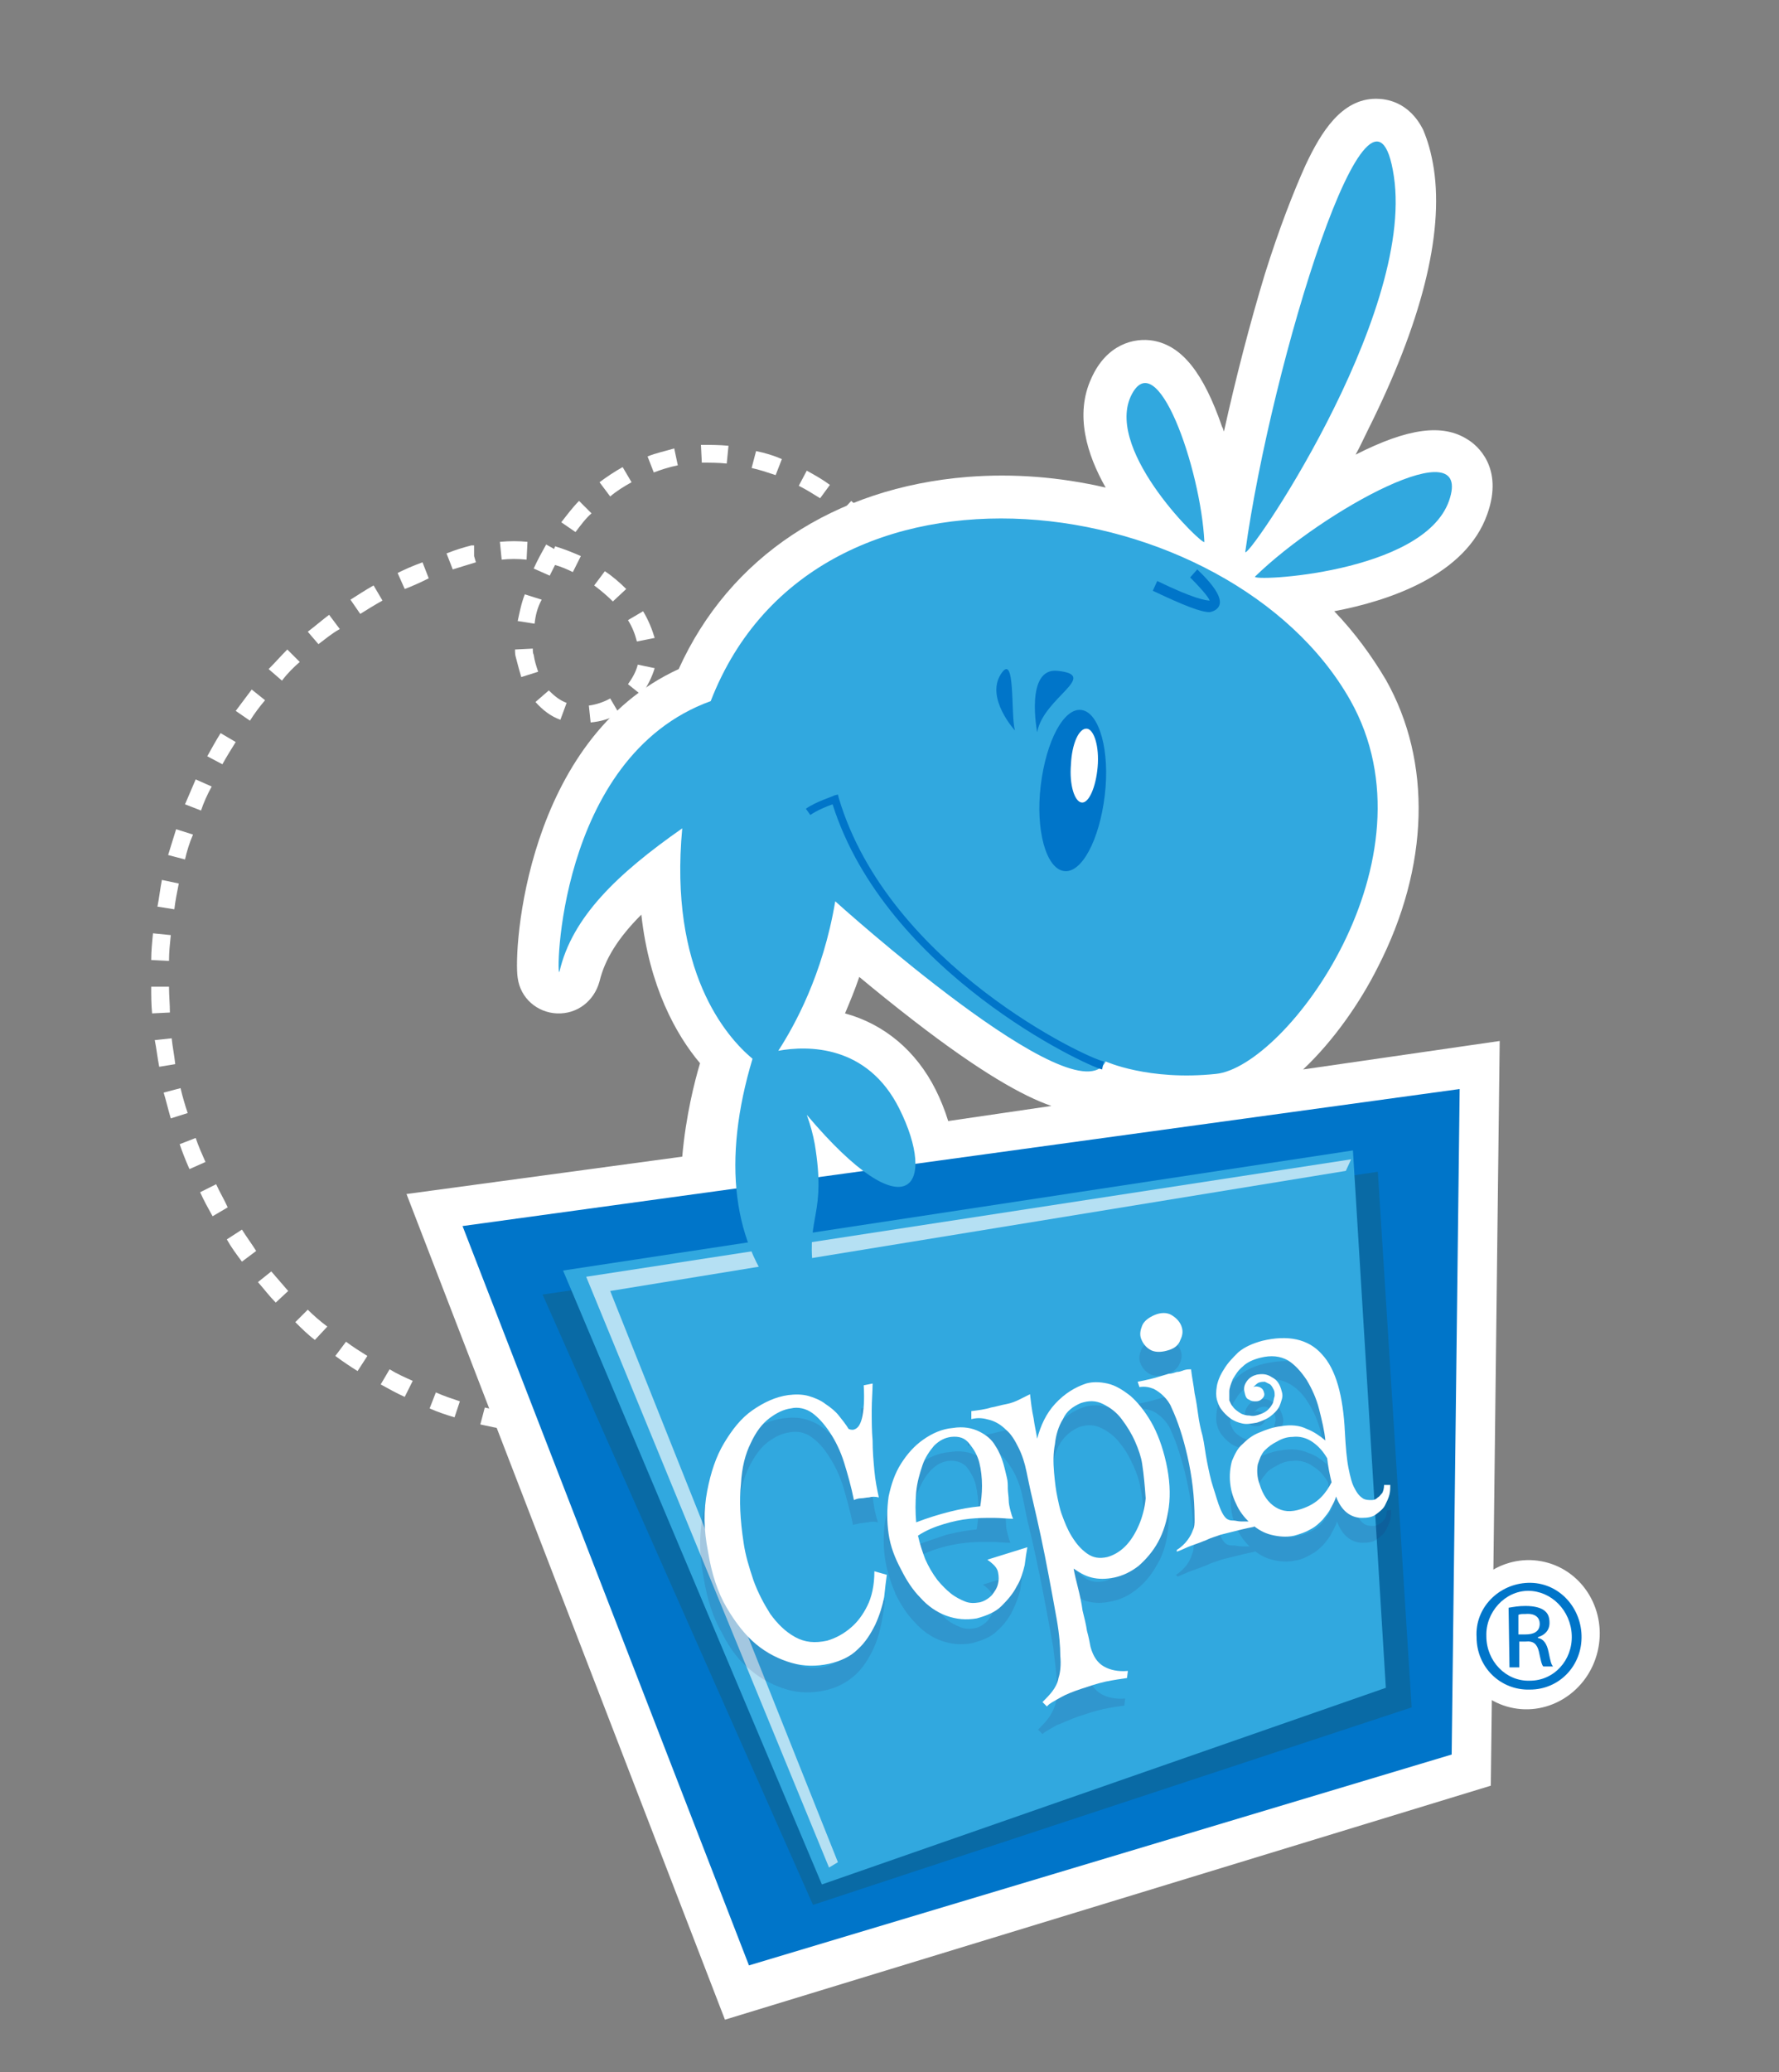 <?xml version="1.0" encoding="utf-8"?>
<!-- Generator: Adobe Illustrator 27.9.0, SVG Export Plug-In . SVG Version: 6.00 Build 0)  -->
<svg version="1.1" id="Layer_1" xmlns="http://www.w3.org/2000/svg" xmlns:xlink="http://www.w3.org/1999/xlink" x="0px" y="0px"
	 width="200px" height="232.9px" viewBox="0 0 200 232.9" style="enable-background:new 0 0 200 232.9;" xml:space="preserve">
<rect x="0" y="0" width="200" height="232.9" fill="#808080" stroke="none"/>
<style type="text/css">
	.st0{fill:#FFFFFF;}
	.st1{fill:#0075C9;}
	.st2{fill:#096AA5;}
	.st3{fill:#31A8DF;}
	.st4{opacity:0.64;fill:#FFFFFF;}
	.st5{opacity:0.13;fill:#282560;}
</style>
<g id="cepia_x5F_logo24">
	<path id="stroke" class="st0" d="M146.5,120.2c3.4-3.2,6.4-7.5,8.4-11.5c5.8-11.3,6.1-23.1,0.9-32.3c-1.6-2.7-3.5-5.3-5.8-7.7
		c6.3-1.2,14.8-4.1,17.2-10.9c1.9-5.3-1.2-7.8-2.2-8.4c-2.8-1.8-6.7-1.3-12.6,1.7c0.5-0.9,0.9-1.8,1.4-2.8c6-12,8.5-21.9,7.4-29.3
		c-0.3-1.9-0.7-3.2-1.2-4.4c-1.6-3.2-4.2-3.5-5.3-3.5c-3.9,0-6.2,3.8-7.9,7.4c-1.4,3.1-3,7.2-4.6,12.3c-1.7,5.6-3.3,11.8-4.6,17.7
		c-0.1-0.2-0.1-0.4-0.2-0.5c-2.1-6.1-4.5-9.1-7.7-9.7c-2.2-0.4-5.3,0.4-7,4.2c-1.9,4.1-0.5,8.6,1.6,12.3c-5.2-1.2-10.4-1.6-15.5-1.2
		C93.8,54.8,82,62.6,76.3,75.2c-17.2,7.9-18.6,31.6-18.1,34.7c0.3,2.3,2.2,3.9,4.4,4c2.3,0.1,4.2-1.4,4.8-3.6
		c0.6-2.5,2.1-4.9,4.7-7.5c0.9,8.1,3.9,13.5,6.6,16.7c-0.6,2-1.6,5.9-2,10.5l-31,4.2L81.5,227l86.1-26.3l1-83.7L146.5,120.2z
		 M106.6,126c-0.4-1.3-0.9-2.5-1.4-3.5l0,0c-2.2-4.4-5.8-7.4-10.2-8.6c0.5-1.2,1.1-2.6,1.6-4.1c1.8,1.5,3.9,3.2,6.1,4.9
		c7.5,5.8,12.3,8.5,15.5,9.6L106.6,126z"/>
	<path id="flip" class="st0" d="M65.9,161.4l-0.1-2c1,0,1.9-0.1,2.9-0.2l0.2,2C67.9,161.3,66.9,161.3,65.9,161.4z M62.9,161.4
		c-1,0-2-0.1-3-0.2l0.2-2c1,0.1,1.9,0.2,2.9,0.2L62.9,161.4z M71.9,160.8l-0.3-1.9c0.9-0.2,1.9-0.4,2.8-0.6l0.5,1.9
		C73.9,160.4,72.9,160.6,71.9,160.8z M56.9,160.7c-1-0.2-2-0.4-2.9-0.6l0.5-1.9c0.9,0.2,1.9,0.4,2.8,0.6L56.9,160.7z M77.8,159.4
		l-0.6-1.9c0.9-0.3,1.8-0.6,2.7-1l0.7,1.8C79.7,158.7,78.7,159.1,77.8,159.4z M51.1,159.3c-1-0.3-1.9-0.6-2.8-1l0.7-1.8
		c0.9,0.4,1.8,0.7,2.7,1L51.1,159.3z M83.4,157.1l-0.8-1.8c0.3-0.2,0.7-0.3,1-0.5c0.5-0.3,1-0.5,1.5-0.8l1,1.7
		c-0.5,0.3-1.1,0.6-1.6,0.8C84.1,156.8,83.7,157,83.4,157.1z M45.5,157c-0.9-0.4-1.8-0.9-2.7-1.4l1-1.7c0.8,0.5,1.7,0.9,2.6,1.3
		L45.5,157z M88.6,154.2l-1.1-1.6c0.8-0.5,1.6-1.1,2.4-1.6l1.2,1.6C90.3,153.1,89.5,153.7,88.6,154.2z M40.2,154.1
		c-0.8-0.5-1.7-1.1-2.5-1.7l1.2-1.6c0.8,0.6,1.6,1.1,2.4,1.6L40.2,154.1z M93.5,150.6l-1.3-1.5c0.7-0.6,1.4-1.3,2.1-1.9l1.4,1.4
		C95,149.3,94.2,150,93.5,150.6z M35.4,150.6c-0.8-0.6-1.5-1.3-2.2-2l1.4-1.4c0.7,0.7,1.4,1.3,2.2,1.9L35.4,150.6z M97.8,146.5
		l-1.5-1.3c0.6-0.7,1.3-1.4,1.9-2.2l1.5,1.2C99.1,145,98.5,145.7,97.8,146.5z M31,146.4c-0.7-0.7-1.3-1.5-2-2.3l1.5-1.2
		c0.6,0.7,1.3,1.5,1.9,2.2L31,146.4z M27.2,141.8c-0.6-0.8-1.2-1.6-1.7-2.5l1.7-1.1c0.5,0.8,1.1,1.6,1.6,2.4L27.2,141.8z
		 M23.9,136.7c-0.5-0.9-1-1.8-1.4-2.7l1.8-0.9c0.4,0.9,0.9,1.7,1.3,2.6L23.9,136.7z M21.3,131.4c-0.4-0.9-0.8-1.9-1.1-2.8l1.8-0.7
		c0.3,0.9,0.7,1.8,1.1,2.7L21.3,131.4z M19.2,125.7c-0.3-1-0.5-1.9-0.8-2.9l1.9-0.5c0.2,0.9,0.5,1.9,0.8,2.8L19.2,125.7z
		 M17.9,119.9c-0.2-1-0.3-2-0.5-3l1.9-0.2c0.1,1,0.3,1.9,0.4,2.9L17.9,119.9z M17.1,113.9c-0.1-1-0.1-2-0.1-3l2,0
		c0,1,0.1,1.9,0.1,2.9L17.1,113.9z M19,108l-2-0.1c0-1,0.1-2,0.2-3l2,0.2C19.1,106.1,19,107,19,108z M19.6,102.2l-1.9-0.3
		c0.2-1,0.3-2,0.5-3l1.9,0.4C19.9,100.3,19.7,101.3,19.6,102.2z M20.8,96.6l-1.9-0.5c0.3-1,0.6-1.9,0.9-2.9l1.9,0.6
		C21.3,94.7,21,95.7,20.8,96.6z M22.6,91.1l-1.8-0.7c0.4-0.9,0.8-1.9,1.2-2.8l1.8,0.8C23.3,89.3,22.9,90.2,22.6,91.1z M25,85.9
		l-1.7-0.9c0.5-0.9,1-1.8,1.5-2.6l1.7,1C26,84.2,25.5,85,25,85.9z M66.4,81.2l-0.2-1.9c0.8-0.1,1.7-0.4,2.4-0.8l1,1.7
		C68.6,80.8,67.5,81.1,66.4,81.2z M28.1,81l-1.6-1.1c0.6-0.8,1.2-1.6,1.8-2.4l1.5,1.2C29.2,79.4,28.6,80.2,28.1,81z M63,80.9
		c-1.1-0.4-2-1.1-2.8-2l1.5-1.3c0.6,0.6,1.2,1.1,2,1.4L63,80.9z M72.1,78.1l-1.5-1.2c0.5-0.7,0.9-1.4,1.1-2.2l1.9,0.4
		C73.3,76.1,72.8,77.1,72.1,78.1z M31.7,76.5l-1.5-1.3c0.7-0.7,1.4-1.5,2.1-2.2l1.4,1.4C33,75,32.3,75.7,31.7,76.5z M58.6,76.1
		c-0.2-0.7-0.4-1.4-0.6-2.2c-0.1-0.3-0.1-0.6-0.1-0.9l2-0.1c0,0.3,0,0.5,0.1,0.7c0.1,0.7,0.3,1.3,0.5,1.9L58.6,76.1z M35.8,72.4
		L34.6,71c0.8-0.6,1.6-1.3,2.4-1.9l1.2,1.6C37.3,71.2,36.6,71.8,35.8,72.4z M71.6,72.1c-0.2-0.8-0.5-1.6-1-2.4l1.7-1
		c0.6,1,1,2,1.3,3L71.6,72.1z M60.1,70.1l-1.9-0.3c0.2-0.9,0.4-2,0.8-3l1.9,0.6C60.4,68.3,60.2,69.2,60.1,70.1z M40.5,69l-1.1-1.6
		c0.8-0.5,1.7-1.1,2.6-1.6l1,1.7C42.1,68,41.3,68.5,40.5,69z M68.9,67.6c-0.6-0.6-1.3-1.2-2.1-1.8l1.2-1.6c0.9,0.6,1.7,1.3,2.4,2
		L68.9,67.6z M45.5,66.2l-0.8-1.8c0.8-0.4,1.7-0.8,2.8-1.2l0.7,1.8C47.2,65.5,46.3,65.9,45.5,66.2z M61.8,64.7L60,63.9
		c0.4-0.9,0.9-1.8,1.4-2.7l0.9,0.5l0.1-0.3c1,0.3,2,0.7,2.9,1.1l-0.9,1.8c-0.6-0.3-1.3-0.6-2-0.8C62.2,63.9,62,64.3,61.8,64.7z
		 M50.9,64l-0.7-1.8c1-0.4,2-0.7,2.8-0.9l0.1,0l0.2,0l0,1.2l0.2,0.7C52.8,63.4,51.9,63.7,50.9,64z M56.4,62.9l-0.2-2
		c1.1-0.1,2.1-0.1,3.1,0l-0.1,2C58.2,62.8,57.3,62.8,56.4,62.9z M64.7,59.8l-1.6-1.1c0.7-0.9,1.3-1.7,2-2.4l1.4,1.4
		C65.9,58.2,65.3,59,64.7,59.8z M96.2,59.7c-0.5-0.7-1.1-1.3-1.8-2l1.3-1.4c0.9,0.8,1.6,1.6,2.1,2.4L96.2,59.7z M92.2,56
		c-0.8-0.5-1.6-1-2.4-1.4l0.9-1.7c0.9,0.5,1.8,1,2.6,1.6L92.2,56z M68.6,55.8l-1.2-1.6c0.8-0.6,1.7-1.2,2.6-1.7l1,1.7
		C70.1,54.7,69.3,55.2,68.6,55.8z M87.2,53.4c-0.9-0.3-1.8-0.6-2.7-0.8l0.5-1.9c1,0.2,2,0.5,2.9,0.9L87.2,53.4z M73.5,53.1l-0.7-1.8
		c1-0.4,2-0.6,3-0.9l0.4,1.9C75.2,52.5,74.3,52.8,73.5,53.1z M81.7,52.1C80.8,52,79.8,52,78.9,52l-0.1-2c1,0,2.1,0,3.1,0.1
		L81.7,52.1z"/>
	<polygon id="block_x5F_drk" class="st1" points="52,137.8 164.1,122.4 163.2,197.2 84.2,220.9 	"/>
	<polygon id="block_x5F_light_x5F_shadow" class="st2" points="61,145.5 154.9,131.7 158.7,191.9 91.4,214.1 	"/>
	<polygon id="block_x5F_light" class="st3" points="63.3,142.8 152.1,129.3 155.8,189.7 92.4,211.8 	"/>
	<polygon id="block_x5F_rim" class="st4" points="151.9,130.3 65.9,143.5 93.2,209.9 94.2,209.3 68.6,145.1 151.3,131.6 	"/>
	<g id="wahle_x5F_group">
		<path id="whale_00000120538864555651853580000010509435546924446381_" class="st3" d="M79.9,78.8c11.9-30.7,58.5-23.8,71.9-0.1
			c10.1,17.9-7.2,41.2-15.1,42c-7.6,0.8-12.4-1.4-12.4-1.4c-3.2,6.6-30.4-18-30.4-18c-1.4,8.3-4.6,14-6.4,16.8
			c3.3-0.6,10-0.7,13.6,6.5c4.3,8.6,1,14.2-10.4,0.7c0.4,1.1,0.7,2.2,0.9,3.3c1.3,7.9-0.9,8-0.2,13.9c0.3,2.8,4.4,12.2-3.1,4.1
			c-6.1-6.6-7.1-16.3-3.7-27.6c-3-2.5-9.4-9.9-7.9-25.9c-7.3,5.1-12.4,10-13.8,16.1C62.5,110.6,62.5,85.1,79.9,78.8z M140,62
			c-0.2,1.6,19.1-26.3,16.7-42.2C154.3,3.8,142.9,40.9,140,62z M141.1,64.8c-0.6,0.6,18.9-0.3,21.8-8.5
			C165.8,48,148.7,57.4,141.1,64.8z M127.1,44.6c-2.8,6.3,8.3,16.9,8.3,16.3C135,52.7,130,38.3,127.1,44.6z"/>
		<path id="whale_x5F_drk" class="st1" d="M123.9,120.2c-1.8-0.4-24.3-10.9-30.3-29.8c-0.6,0.2-1.8,0.7-2.5,1.2l-0.5-0.7
			c1.1-0.8,3.1-1.4,3.2-1.5l0.4-0.1l0.1,0.4c5.6,18.8,28,29.3,29.8,29.6L123.9,120.2z M117,88.3c-0.6,5,0.6,9.3,2.6,9.6
			c2,0.3,4-3.5,4.6-8.5c0.6-5-0.6-9.3-2.6-9.6C119.6,79.5,117.6,83.3,117,88.3z M137,68.2c0.5-0.8-0.3-2.2-2.4-4.2l-0.8,0.9
			c1,1,2,2.1,2.2,2.6c-0.4,0-1.8-0.2-5.9-2.2l-0.5,1.1c3.6,1.7,5.4,2.4,6.4,2.4C136.5,68.7,136.8,68.5,137,68.2z M118.9,75.4
			c-3.7-0.4-2.3,6.9-2.3,6.9C117.3,78.4,123.7,75.9,118.9,75.4z M112.5,75.8c-1.7,2.7,1.6,6.3,1.6,6.3
			C113.6,80.3,114.2,73.1,112.5,75.8z"/>
		<path id="eye-hghlight" class="st0" d="M120.4,85.9c-0.2,2.3,0.4,4.2,1.2,4.3c0.8,0.1,1.6-1.7,1.8-4c0.2-2.3-0.4-4.2-1.2-4.3
			C121.3,81.8,120.5,83.6,120.4,85.9z"/>
	</g>
	<path id="cepia_x5F_shadow" class="st5" d="M92.7,190c-1.4,0.3-2.8,0.3-4.2-0.1c-1.4-0.4-2.8-1.1-4-2.1c-1.3-1-2.4-2.4-3.3-4.2
		c-1-1.7-1.7-3.8-2.1-6.3c-0.5-2.5-0.5-4.8-0.1-6.9c0.4-2.1,1-3.9,1.9-5.5c0.9-1.6,2-2.8,3.2-3.8c1.3-1,2.6-1.5,4-1.7
		c0.9-0.1,1.6-0.1,2.4,0.1c0.7,0.2,1.4,0.5,1.9,0.9c0.6,0.4,1.1,0.9,1.5,1.4c0.5,0.5,0.8,1,1.2,1.5c0.2,0.1,0.4,0.1,0.5,0.1
		c0.5-0.1,0.8-0.5,1-1.3s0.3-2.1,0.2-3.8l1.1-0.2c0,0.9-0.1,1.9-0.1,3c0,1.1,0,2.3,0.1,3.5c0,1.2,0.1,2.3,0.2,3.5
		c0.1,1.1,0.3,2.1,0.6,3c-0.4-0.1-0.8-0.1-1.1,0c-0.3,0-0.6,0.1-0.9,0.1c-0.3,0.1-0.6,0.1-0.8,0.2c-0.3-1.5-0.7-2.9-1.1-4.3
		c-0.4-1.3-1-2.5-1.6-3.4c-0.6-1-1.3-1.7-2-2.2c-0.7-0.5-1.6-0.7-2.5-0.5c-0.8,0.1-1.6,0.5-2.4,1.1c-0.8,0.6-1.5,1.6-2.1,2.8
		c-0.6,1.2-1,2.8-1.2,4.6c-0.2,1.9-0.1,4.1,0.3,6.7c0.2,1.4,0.6,2.8,1.1,4.2c0.5,1.4,1.2,2.7,2,3.9c0.8,1.1,1.7,2,2.8,2.6
		c1.1,0.6,2.3,0.7,3.6,0.4c1-0.3,1.9-0.8,2.7-1.5c0.7-0.6,1.3-1.4,1.8-2.4c0.5-1,0.8-2.3,0.8-3.9l1.4,0.4c-0.1,0.7-0.2,1.5-0.4,2.5
		c-0.2,1-0.5,2.1-1,3.1c-0.5,1-1.1,2-2,2.8C95.2,189.1,94.1,189.7,92.7,190z M99.5,175.2c-0.2-1.4-0.2-2.8,0-4.2
		c0.3-1.4,0.7-2.6,1.4-3.7c0.7-1.1,1.5-2,2.5-2.8c1-0.7,2.1-1.2,3.4-1.3c1.2-0.2,2.2,0,3,0.4c0.8,0.4,1.4,0.9,1.8,1.6
		c0.4,0.6,0.7,1.3,0.9,2c0.2,0.7,0.3,1.2,0.4,1.6c0.1,0.4,0.1,0.8,0.1,1.2c0,0.4,0.1,0.9,0.1,1.3c0,0.4,0.1,0.8,0.2,1.2
		c0.1,0.4,0.2,0.7,0.3,0.9c-0.7,0-1.4-0.1-2.3-0.1c-0.9,0-1.8,0-2.7,0.1c-1,0.1-2,0.3-3,0.6c-1,0.3-2,0.7-2.9,1.3
		c0.2,0.9,0.5,1.8,0.8,2.7c0.4,0.9,0.8,1.7,1.4,2.4c0.5,0.6,1,1.1,1.5,1.6c0.5,0.4,1.1,0.7,1.6,0.9c0.5,0.2,1.1,0.2,1.6,0.1
		c0.5-0.1,1-0.4,1.4-0.8c0.3-0.4,0.6-0.8,0.7-1.3c0.1-0.4,0.1-0.8,0-1.3c-0.1-0.5-0.5-1-1.2-1.5l4.5-1.4c-0.1,0.5-0.2,1.2-0.3,2
		c-0.2,0.8-0.5,1.6-0.9,2.4c-0.4,0.8-1,1.6-1.7,2.2c-0.7,0.7-1.7,1.1-2.9,1.4c-1.2,0.2-2.3,0.1-3.4-0.3c-1.1-0.4-2.1-1.1-2.9-2
		c-0.9-0.9-1.6-2-2.2-3.2C100.2,178,99.7,176.6,99.5,175.2z M106.6,164.2c-0.7,0.1-1.3,0.4-1.9,1c-0.6,0.6-1,1.3-1.4,2.2
		c-0.4,0.9-0.6,1.9-0.7,3c-0.1,1.1-0.1,2.3,0,3.4c1.4-0.5,2.6-0.9,3.8-1.3c1.2-0.3,2.3-0.5,3.4-0.6c0.1-0.6,0.2-1.4,0.2-2.3
		c0-0.9-0.1-1.8-0.3-2.7c-0.2-0.8-0.6-1.5-1.1-2.1C108.2,164.4,107.5,164.1,106.6,164.2z M122,158.1c0.8-0.2,1.6-0.2,2.4,0
		c0.9,0.2,1.7,0.7,2.6,1.4c0.8,0.7,1.6,1.7,2.3,3c0.7,1.3,1.3,2.8,1.7,4.6c0.4,1.8,0.5,3.5,0.3,5c-0.2,1.5-0.6,2.8-1.3,3.9
		c-0.6,1.1-1.4,2-2.3,2.7c-0.9,0.7-1.8,1.1-2.8,1.3c-1,0.2-1.8,0.2-2.6,0c-0.8-0.2-1.4-0.6-2-1c0.1,0.7,0.3,1.4,0.5,2.3
		c0.2,0.9,0.4,1.7,0.5,2.6c0.2,0.8,0.4,1.6,0.5,2.4c0.2,0.7,0.3,1.3,0.4,1.8c0.3,1.1,0.8,1.8,1.6,2.3c0.7,0.4,1.7,0.6,2.7,0.5
		l-0.1,0.8c-0.7,0.1-1.5,0.2-2.4,0.4c-0.9,0.2-1.8,0.5-2.7,0.8c-0.9,0.3-1.7,0.7-2.5,1c-0.7,0.4-1.3,0.7-1.6,1l-0.5-0.5
		c0.4-0.4,0.8-0.8,1.1-1.2c0.3-0.4,0.6-0.9,0.8-1.5c0.2-0.6,0.3-1.5,0.2-2.5c0-1-0.2-2.4-0.4-4.1c-0.3-1.7-0.6-3.3-0.9-4.9
		c-0.3-1.6-0.6-3.1-0.9-4.5c-0.3-1.4-0.6-2.8-0.9-4c-0.3-1.2-0.5-2.3-0.7-3.3c-0.2-1-0.5-1.9-0.9-2.7c-0.4-0.8-0.9-1.5-1.4-2
		c-0.5-0.5-1.1-0.9-1.8-1.1c-0.7-0.2-1.4-0.3-2.1-0.1l0-0.9c0.9-0.1,1.6-0.2,2.3-0.4c0.7-0.1,1.2-0.3,1.8-0.4c0.5-0.1,1-0.3,1.5-0.5
		c0.4-0.2,0.9-0.4,1.2-0.6c0.1,0.9,0.2,1.8,0.4,2.7c0.1,0.9,0.3,1.6,0.4,2.3c0.4-1.6,1.1-2.9,2-4C119.5,159.3,120.7,158.5,122,158.1
		z M128.2,167.2c-0.1-0.8-0.4-1.6-0.8-2.5c-0.4-0.9-0.9-1.8-1.5-2.5c-0.6-0.8-1.3-1.3-2.1-1.7c-0.8-0.4-1.6-0.4-2.5-0.1
		c-0.9,0.4-1.6,1-2.1,1.8c-0.5,0.8-0.8,1.8-0.9,2.8c-0.2,1-0.2,2.1-0.1,3.2c0.1,1.1,0.2,2.1,0.4,2.9c0.1,0.4,0.2,1.1,0.5,1.9
		c0.3,0.8,0.6,1.6,1.1,2.4c0.5,0.8,1,1.4,1.7,1.9c0.7,0.5,1.4,0.6,2.3,0.4c0.7-0.2,1.4-0.6,2-1.2c0.6-0.6,1.1-1.4,1.5-2.3
		c0.4-0.9,0.7-2,0.8-3.2C128.6,169.8,128.5,168.5,128.2,167.2z M132.2,177c0.5-0.3,0.9-0.7,1.2-1.1c0.3-0.4,0.5-0.8,0.6-1.2
		c0.2-0.4,0.2-0.8,0.2-1.2c0-2.6-0.3-5-0.8-7.2c-0.5-2.2-1.1-4.1-1.8-5.6c-0.2-0.5-0.5-0.9-0.9-1.3c-0.3-0.3-0.7-0.6-1.1-0.8
		c-0.5-0.2-1-0.3-1.6-0.2l-0.2-0.6c0.5-0.1,1-0.2,1.4-0.3c0.4-0.1,0.8-0.2,1.1-0.3l1-0.3c0.3,0,0.6-0.1,0.9-0.2
		c0.3,0,0.6-0.1,0.8-0.2c0.3-0.1,0.6-0.1,0.8-0.1c0.1,0.9,0.3,1.8,0.4,2.7c0.2,0.9,0.3,1.7,0.4,2.5c0.1,0.9,0.3,1.7,0.5,2.5
		c0.2,0.9,0.3,1.9,0.5,2.9c0.2,1.1,0.4,2,0.7,3c0.3,0.9,0.5,1.7,0.8,2.4c0.3,0.7,0.6,1.1,0.9,1.2c0.2,0.1,0.4,0.1,0.7,0.1
		c0.2,0,0.5,0.1,0.9,0.1c0.4,0,0.8,0,1.3,0l0.2,0.6c-0.5,0.1-1,0.2-1.4,0.3c-0.4,0.1-0.8,0.2-1.2,0.3c-0.4,0.1-0.8,0.2-1.2,0.3
		c-0.5,0.2-1,0.3-1.6,0.6c-0.5,0.2-1,0.4-1.6,0.6c-0.6,0.2-1.2,0.5-1.7,0.7L132.2,177z M131.1,154.5c-0.7,0.2-1.4,0.2-1.9-0.1
		c-0.5-0.3-0.8-0.7-1-1.2c-0.2-0.5-0.1-1,0.1-1.5c0.2-0.5,0.7-0.9,1.4-1.2c0.7-0.3,1.4-0.3,1.9,0c0.5,0.3,0.9,0.7,1.1,1.2
		c0.2,0.5,0.2,1-0.1,1.6C132.4,153.8,131.9,154.2,131.1,154.5z M156.4,169.7c0,0.3,0,0.7-0.1,1.1c-0.1,0.4-0.3,0.8-0.5,1.2
		c-0.2,0.4-0.6,0.7-1,1c-0.4,0.3-0.9,0.4-1.6,0.4c-0.6,0-1.2-0.2-1.7-0.6c-0.5-0.4-0.9-1-1.2-1.8c-0.1,0.4-0.3,0.8-0.6,1.3
		c-0.2,0.5-0.6,0.9-0.9,1.3c-0.4,0.4-0.8,0.8-1.4,1.1c-0.5,0.3-1.1,0.6-1.8,0.7c-0.9,0.2-1.8,0.1-2.6-0.1c-0.8-0.2-1.5-0.6-2.2-1.2
		c-0.6-0.5-1.2-1.2-1.6-2c-0.4-0.8-0.7-1.6-0.8-2.6c-0.1-0.9,0-1.8,0.2-2.5c0.3-0.8,0.6-1.4,1.2-2c0.5-0.6,1.2-1,1.9-1.3
		c0.7-0.3,1.5-0.6,2.4-0.7c1.1-0.2,2.1-0.1,3,0.3c0.9,0.3,1.5,0.8,2.1,1.3c-0.1-1.1-0.4-2.3-0.7-3.6c-0.3-1.2-0.8-2.4-1.4-3.3
		c-0.6-1-1.3-1.7-2.2-2.2c-0.9-0.5-1.9-0.6-3.1-0.3c-0.9,0.2-1.5,0.5-2,1c-0.5,0.4-0.8,0.9-1.1,1.4c-0.2,0.5-0.4,1-0.4,1.4
		c0,0.5,0,0.8,0,1c0.1,0.2,0.2,0.5,0.4,0.8c0.2,0.3,0.5,0.5,0.8,0.7c0.3,0.2,0.7,0.3,1.1,0.4c0.4,0.1,0.8,0,1.3-0.2
		c0.3-0.1,0.6-0.3,0.8-0.5c0.2-0.2,0.4-0.5,0.5-0.7c0.1-0.3,0.1-0.5,0.2-0.8c0-0.3,0-0.5-0.1-0.7c-0.1-0.2-0.2-0.4-0.4-0.6
		c-0.2-0.1-0.4-0.2-0.6-0.3c-0.2,0-0.4,0-0.7,0.1c-0.2,0.1-0.4,0.3-0.6,0.5c0.2-0.1,0.4-0.1,0.7,0c0.2,0.1,0.4,0.2,0.5,0.6
		c0.1,0.3,0,0.5-0.2,0.7c-0.2,0.2-0.4,0.3-0.7,0.3c-0.3,0-0.5,0-0.8-0.2c-0.3-0.1-0.4-0.4-0.5-0.9c-0.1-0.4,0-0.8,0.3-1.2
		c0.3-0.4,0.7-0.6,1.1-0.7c0.6-0.1,1.1-0.1,1.7,0.3c0.6,0.3,0.9,0.9,1.1,1.6c0.1,0.3,0.1,0.6,0,0.9c-0.1,0.3-0.2,0.7-0.4,1
		c-0.2,0.3-0.5,0.6-0.9,0.9c-0.4,0.3-0.9,0.5-1.5,0.7c-0.6,0.1-1.1,0.2-1.7,0.1c-0.5-0.1-1-0.3-1.4-0.6c-0.4-0.3-0.7-0.6-1-1
		c-0.3-0.4-0.4-0.8-0.5-1.1c-0.1-0.4-0.1-0.9,0-1.6c0.1-0.7,0.4-1.3,0.8-2c0.4-0.7,1-1.3,1.7-1.9c0.7-0.6,1.6-1,2.7-1.3
		c3-0.7,5.2-0.3,6.8,1.5c1.6,1.7,2.5,4.7,2.6,8.9c0.1,1.7,0.2,3,0.4,4.1s0.4,1.8,0.7,2.4c0.3,0.6,0.6,0.9,0.9,1.1
		c0.3,0.2,0.7,0.2,1,0.2c0.3,0,0.5-0.1,0.8-0.3c0.2-0.1,0.3-0.3,0.5-0.5c0.1-0.2,0.2-0.5,0.2-0.9L156.4,169.7z M149.8,169.4
		c-0.2-0.9-0.4-1.8-0.5-2.8c-0.4-0.7-0.9-1.3-1.7-1.8c-0.7-0.5-1.5-0.7-2.3-0.6c-0.6,0-1.2,0.2-1.7,0.5c-0.6,0.3-1.1,0.6-1.4,1.1
		c-0.4,0.4-0.7,1-0.8,1.6c-0.1,0.6-0.1,1.4,0.2,2.2c0.4,1.3,1,2.2,1.8,2.7c0.8,0.5,1.8,0.6,3,0.2c0.9-0.3,1.7-0.7,2.2-1.3
		C149.1,170.6,149.5,170,149.8,169.4z"/>
	<path id="cepia_x5F_text" class="st0" d="M93.2,187c-1.4,0.3-2.8,0.3-4.2-0.1c-1.4-0.4-2.8-1.1-4-2.1c-1.2-1-2.3-2.4-3.3-4.1
		c-1-1.7-1.7-3.8-2.1-6.3c-0.5-2.5-0.5-4.7-0.1-6.8c0.4-2.1,1-3.9,1.9-5.4c0.9-1.5,1.9-2.8,3.2-3.7c1.3-0.9,2.6-1.5,4-1.7
		c0.8-0.1,1.6-0.1,2.3,0.1c0.7,0.2,1.4,0.5,1.9,0.9c0.6,0.4,1.1,0.8,1.5,1.3c0.4,0.5,0.8,1,1.1,1.5c0.2,0.1,0.4,0.1,0.5,0.1
		c0.5-0.1,0.8-0.5,1-1.3c0.2-0.8,0.3-2,0.2-3.7l1-0.2c0,0.9-0.1,1.9-0.1,3c0,1.1,0,2.3,0.1,3.4c0,1.2,0.1,2.3,0.2,3.4
		c0.1,1.1,0.3,2.1,0.5,3c-0.4-0.1-0.8-0.1-1.1,0c-0.3,0-0.6,0.1-0.9,0.1c-0.3,0-0.6,0.1-0.8,0.2c-0.3-1.5-0.7-2.9-1.1-4.2
		c-0.4-1.3-1-2.5-1.6-3.4c-0.6-0.9-1.3-1.7-2-2.2c-0.7-0.5-1.6-0.7-2.4-0.5c-0.8,0.1-1.6,0.5-2.4,1.1c-0.8,0.6-1.5,1.5-2.1,2.8
		c-0.6,1.2-1,2.7-1.1,4.6c-0.2,1.8-0.1,4,0.3,6.6c0.2,1.4,0.6,2.7,1.1,4.2c0.5,1.4,1.2,2.7,1.9,3.8c0.8,1.1,1.7,2,2.8,2.6
		c1.1,0.6,2.2,0.7,3.6,0.4c1-0.3,1.9-0.8,2.7-1.5c0.7-0.6,1.3-1.4,1.8-2.4c0.5-1,0.8-2.3,0.8-3.9l1.4,0.4c-0.1,0.7-0.2,1.5-0.3,2.5
		c-0.2,1-0.5,2-1,3.1c-0.5,1-1.1,2-2,2.8C95.6,186.2,94.5,186.7,93.2,187z M99.9,172.4c-0.2-1.4-0.2-2.8,0-4.2
		c0.3-1.4,0.7-2.6,1.4-3.7c0.7-1.1,1.5-2,2.5-2.7c1-0.7,2.1-1.2,3.3-1.3c1.2-0.2,2.2,0,3,0.4c0.8,0.4,1.4,0.9,1.8,1.6
		c0.4,0.6,0.7,1.3,0.9,2c0.2,0.7,0.3,1.2,0.4,1.6c0.1,0.4,0.1,0.8,0.1,1.2c0,0.4,0.1,0.9,0.1,1.3c0,0.4,0.1,0.8,0.2,1.2
		c0.1,0.4,0.2,0.7,0.3,0.9c-0.6,0-1.4-0.1-2.2-0.1s-1.8,0-2.7,0.1c-1,0.1-1.9,0.3-2.9,0.6c-1,0.3-2,0.7-2.9,1.3
		c0.2,0.9,0.5,1.8,0.8,2.6c0.4,0.9,0.8,1.6,1.4,2.4c0.5,0.6,1,1.1,1.5,1.5c0.5,0.4,1.1,0.7,1.6,0.9c0.5,0.2,1,0.2,1.6,0.1
		c0.5-0.1,1-0.4,1.4-0.8c0.3-0.4,0.6-0.8,0.7-1.3c0.1-0.4,0.1-0.8,0-1.3c-0.1-0.5-0.5-0.9-1.2-1.4l4.5-1.4c-0.1,0.5-0.2,1.2-0.3,2
		c-0.2,0.8-0.4,1.6-0.9,2.4c-0.4,0.8-1,1.5-1.7,2.2c-0.7,0.7-1.7,1.1-2.8,1.4c-1.2,0.2-2.3,0.1-3.4-0.3c-1.1-0.4-2.1-1.1-2.9-2
		c-0.9-0.9-1.6-2-2.2-3.2C100.6,175.1,100.1,173.8,99.9,172.4z M106.9,161.5c-0.7,0.1-1.3,0.4-1.9,1c-0.5,0.6-1,1.3-1.3,2.2
		c-0.3,0.9-0.6,1.9-0.7,3c-0.1,1.1-0.1,2.3,0,3.4c1.3-0.5,2.6-0.9,3.8-1.2c1.2-0.3,2.3-0.5,3.4-0.6c0.1-0.6,0.2-1.4,0.2-2.3
		c0-0.9-0.1-1.8-0.3-2.6c-0.2-0.8-0.6-1.5-1.1-2.1C108.5,161.6,107.8,161.4,106.9,161.5z M122.1,155.5c0.7-0.2,1.5-0.2,2.4,0
		c0.9,0.2,1.7,0.7,2.6,1.4c0.8,0.7,1.6,1.7,2.3,2.9c0.7,1.2,1.3,2.8,1.7,4.6c0.4,1.8,0.5,3.5,0.3,5c-0.2,1.5-0.6,2.8-1.2,3.9
		c-0.6,1.1-1.4,2-2.2,2.7c-0.9,0.7-1.8,1.1-2.7,1.3c-1,0.2-1.8,0.2-2.6,0c-0.8-0.2-1.4-0.6-2-1c0.1,0.6,0.3,1.4,0.5,2.2
		c0.2,0.8,0.4,1.7,0.5,2.5c0.2,0.8,0.4,1.6,0.5,2.3c0.2,0.7,0.3,1.3,0.4,1.8c0.3,1.1,0.8,1.8,1.5,2.2c0.7,0.4,1.6,0.6,2.7,0.5
		l-0.1,0.8c-0.7,0.1-1.4,0.2-2.4,0.4c-0.9,0.2-1.8,0.5-2.7,0.8c-0.9,0.3-1.7,0.6-2.4,1c-0.7,0.4-1.3,0.7-1.5,1l-0.5-0.5
		c0.4-0.4,0.8-0.8,1.1-1.2c0.3-0.4,0.6-0.9,0.7-1.5c0.2-0.6,0.3-1.5,0.2-2.5c0-1-0.1-2.4-0.4-4.1c-0.3-1.7-0.6-3.3-0.9-4.9
		c-0.3-1.6-0.6-3.1-0.9-4.5c-0.3-1.4-0.6-2.7-0.9-4c-0.3-1.2-0.5-2.3-0.7-3.2c-0.2-1-0.5-1.9-0.9-2.7c-0.4-0.8-0.8-1.5-1.4-2
		c-0.5-0.5-1.1-0.9-1.8-1.1c-0.7-0.2-1.3-0.3-2.1-0.1l0-0.9c0.8-0.1,1.6-0.2,2.2-0.4c0.6-0.1,1.2-0.3,1.8-0.4c0.5-0.1,1-0.3,1.4-0.5
		c0.4-0.2,0.8-0.4,1.2-0.6c0.1,0.9,0.2,1.8,0.4,2.7c0.1,0.8,0.3,1.6,0.4,2.3c0.4-1.5,1-2.8,2-3.9
		C119.7,156.6,120.9,155.9,122.1,155.5z M128.4,164.5c-0.1-0.7-0.4-1.6-0.8-2.5c-0.4-0.9-0.9-1.7-1.5-2.5c-0.6-0.8-1.3-1.3-2.1-1.7
		c-0.8-0.4-1.6-0.4-2.5-0.1c-0.9,0.4-1.6,0.9-2,1.8c-0.5,0.8-0.8,1.8-0.9,2.8c-0.2,1-0.2,2.1-0.1,3.2c0.1,1.1,0.2,2,0.4,2.9
		c0.1,0.4,0.2,1.1,0.5,1.9c0.3,0.8,0.6,1.6,1.1,2.4c0.5,0.8,1,1.4,1.7,1.9c0.7,0.5,1.4,0.6,2.3,0.4c0.7-0.2,1.4-0.6,2-1.2
		c0.6-0.6,1.1-1.4,1.5-2.3c0.4-0.9,0.7-2,0.8-3.1C128.7,167,128.6,165.8,128.4,164.5z M132.3,174.2c0.5-0.3,0.9-0.7,1.2-1.1
		c0.3-0.4,0.5-0.8,0.6-1.1c0.2-0.4,0.2-0.8,0.2-1.2c0-2.6-0.3-4.9-0.8-7.1c-0.5-2.2-1.1-4-1.8-5.5c-0.2-0.5-0.5-0.9-0.9-1.3
		c-0.3-0.3-0.7-0.6-1.1-0.8c-0.5-0.2-1-0.3-1.6-0.2l-0.2-0.6c0.5-0.1,1-0.2,1.4-0.3c0.4-0.1,0.8-0.2,1.1-0.3l1-0.3
		c0.3,0,0.6-0.1,0.9-0.2c0.3,0,0.5-0.1,0.8-0.2c0.3-0.1,0.6-0.1,0.8-0.1c0.1,0.9,0.3,1.8,0.4,2.7c0.2,0.9,0.3,1.7,0.4,2.4
		c0.1,0.8,0.3,1.7,0.5,2.4c0.2,0.9,0.3,1.9,0.5,2.9c0.2,1,0.4,2,0.7,2.9c0.3,0.9,0.5,1.7,0.8,2.4c0.3,0.7,0.6,1.1,0.9,1.2
		c0.2,0.1,0.4,0.1,0.6,0.1c0.2,0,0.5,0.1,0.8,0.1c0.3,0,0.8,0,1.3,0l0.2,0.6c-0.5,0.1-1,0.2-1.4,0.3c-0.4,0.1-0.8,0.2-1.2,0.3
		c-0.4,0.1-0.8,0.2-1.2,0.3c-0.5,0.2-1,0.3-1.6,0.6c-0.5,0.2-1,0.4-1.6,0.6c-0.6,0.2-1.1,0.5-1.7,0.7L132.3,174.2z M131.2,151.8
		c-0.7,0.2-1.4,0.2-1.9-0.1c-0.5-0.3-0.8-0.7-1-1.2c-0.2-0.5-0.1-1,0.1-1.5c0.2-0.5,0.7-0.9,1.4-1.2c0.7-0.3,1.4-0.3,1.9,0
		c0.5,0.3,0.9,0.7,1.1,1.2c0.2,0.5,0.2,1-0.1,1.6C132.5,151.2,132,151.6,131.2,151.8z M156.3,166.9c0,0.3,0,0.7-0.1,1.1
		c-0.1,0.4-0.3,0.8-0.5,1.2c-0.2,0.4-0.6,0.7-1,1c-0.4,0.3-0.9,0.4-1.6,0.4c-0.6,0-1.2-0.2-1.7-0.6c-0.5-0.4-0.9-1-1.2-1.8
		c-0.1,0.4-0.3,0.8-0.6,1.3c-0.2,0.5-0.6,0.9-0.9,1.3c-0.4,0.4-0.8,0.8-1.4,1.1c-0.5,0.3-1.1,0.5-1.8,0.7c-0.9,0.2-1.8,0.1-2.6-0.1
		c-0.8-0.2-1.5-0.6-2.2-1.2c-0.6-0.5-1.2-1.2-1.6-2c-0.4-0.8-0.7-1.6-0.8-2.6c-0.1-0.9,0-1.8,0.2-2.5c0.3-0.7,0.6-1.4,1.2-1.9
		c0.5-0.5,1.1-1,1.9-1.3c0.7-0.3,1.5-0.6,2.4-0.7c1.1-0.2,2.1-0.1,2.9,0.3c0.8,0.3,1.5,0.8,2.1,1.3c-0.1-1.1-0.4-2.3-0.7-3.5
		c-0.3-1.2-0.8-2.3-1.4-3.3c-0.6-0.9-1.3-1.7-2.1-2.2c-0.9-0.5-1.9-0.6-3.1-0.3c-0.8,0.2-1.5,0.5-2,1c-0.5,0.4-0.8,0.9-1.1,1.4
		c-0.2,0.5-0.4,1-0.4,1.4c0,0.4,0,0.8,0,1c0.1,0.2,0.2,0.5,0.4,0.7c0.2,0.3,0.5,0.5,0.8,0.7c0.3,0.2,0.7,0.3,1.1,0.3
		c0.4,0.1,0.8,0,1.3-0.2c0.3-0.1,0.6-0.3,0.8-0.5c0.2-0.2,0.4-0.5,0.5-0.7c0.1-0.3,0.1-0.5,0.2-0.8c0-0.3,0-0.5-0.1-0.7
		c-0.1-0.2-0.2-0.4-0.4-0.6c-0.2-0.1-0.4-0.2-0.6-0.3c-0.2,0-0.4,0-0.7,0.1c-0.2,0.1-0.4,0.3-0.6,0.5c0.2-0.1,0.4-0.1,0.7,0
		c0.2,0.1,0.4,0.2,0.5,0.6c0.1,0.3,0,0.5-0.2,0.7c-0.2,0.2-0.4,0.3-0.7,0.3c-0.3,0-0.5,0-0.8-0.2c-0.3-0.1-0.4-0.4-0.5-0.9
		c-0.1-0.4,0-0.8,0.3-1.2c0.3-0.4,0.7-0.6,1.1-0.7c0.6-0.1,1.1-0.1,1.7,0.3c0.6,0.3,0.9,0.8,1.1,1.6c0.1,0.3,0.1,0.6,0,0.9
		c-0.1,0.3-0.2,0.7-0.4,1c-0.2,0.3-0.5,0.6-0.9,0.9c-0.4,0.3-0.9,0.5-1.5,0.7c-0.6,0.1-1.1,0.2-1.6,0.1c-0.5-0.1-1-0.3-1.4-0.6
		c-0.4-0.3-0.7-0.6-1-1c-0.3-0.4-0.4-0.8-0.5-1.1c-0.1-0.4-0.1-0.9,0-1.5c0.1-0.6,0.4-1.3,0.8-1.9c0.4-0.7,1-1.3,1.6-1.9
		c0.7-0.6,1.6-1,2.7-1.3c2.9-0.7,5.2-0.2,6.7,1.5c1.6,1.7,2.4,4.7,2.6,8.8c0.1,1.7,0.2,3,0.4,4c0.2,1,0.4,1.8,0.7,2.3
		c0.3,0.6,0.6,0.9,0.9,1.1c0.3,0.2,0.7,0.2,1,0.2c0.3,0,0.5-0.1,0.7-0.3c0.2-0.1,0.3-0.3,0.5-0.5c0.1-0.2,0.2-0.5,0.2-0.9
		L156.3,166.9z M149.7,166.6c-0.2-0.8-0.4-1.8-0.5-2.7c-0.4-0.7-0.9-1.3-1.6-1.8c-0.7-0.5-1.5-0.7-2.3-0.6c-0.6,0-1.2,0.2-1.7,0.5
		c-0.6,0.3-1,0.6-1.4,1c-0.4,0.4-0.6,1-0.8,1.6c-0.1,0.6-0.1,1.4,0.2,2.2c0.4,1.3,1,2.1,1.8,2.6c0.8,0.5,1.7,0.6,2.9,0.2
		c0.9-0.3,1.6-0.7,2.2-1.3C149,167.8,149.4,167.2,149.7,166.6z"/>
	
		<ellipse id="register_x5F_eclipse" transform="matrix(0.231 -0.973 0.973 0.231 -46.77 308.337)" class="st0" cx="171.7" cy="183.8" rx="8.4" ry="8.1"/>
	<path id="register_mark" class="st1" d="M171.8,177.9c3.3-0.1,5.9,2.6,6,5.9c0.1,3.4-2.5,6.1-5.8,6.1c-3.3,0.1-6-2.5-6-5.9
		C165.8,180.7,168.5,178,171.8,177.9L171.8,177.9z M171.8,178.8c-2.6,0-4.8,2.4-4.7,5.1c0,2.8,2.2,5.1,4.9,5c2.7,0,4.8-2.3,4.7-5.1
		S174.4,178.8,171.8,178.8L171.8,178.8z M170.8,187.4l-1.1,0l-0.1-6.7c0.6-0.1,1.1-0.2,1.9-0.2c1,0,1.7,0.2,2.1,0.5
		c0.4,0.3,0.6,0.7,0.6,1.4c0,0.9-0.6,1.4-1.3,1.6l0,0.1c0.6,0.1,1,0.6,1.2,1.6c0.2,1,0.3,1.4,0.5,1.6l-1.1,0
		c-0.2-0.2-0.3-0.8-0.5-1.7c-0.2-0.8-0.6-1.2-1.5-1.1l-0.7,0L170.8,187.4z M170.7,183.7l0.8,0c0.9,0,1.6-0.3,1.6-1.2
		c0-0.6-0.4-1.2-1.6-1.1c-0.4,0-0.6,0-0.8,0.1L170.7,183.7z"/>
</g>
</svg>

